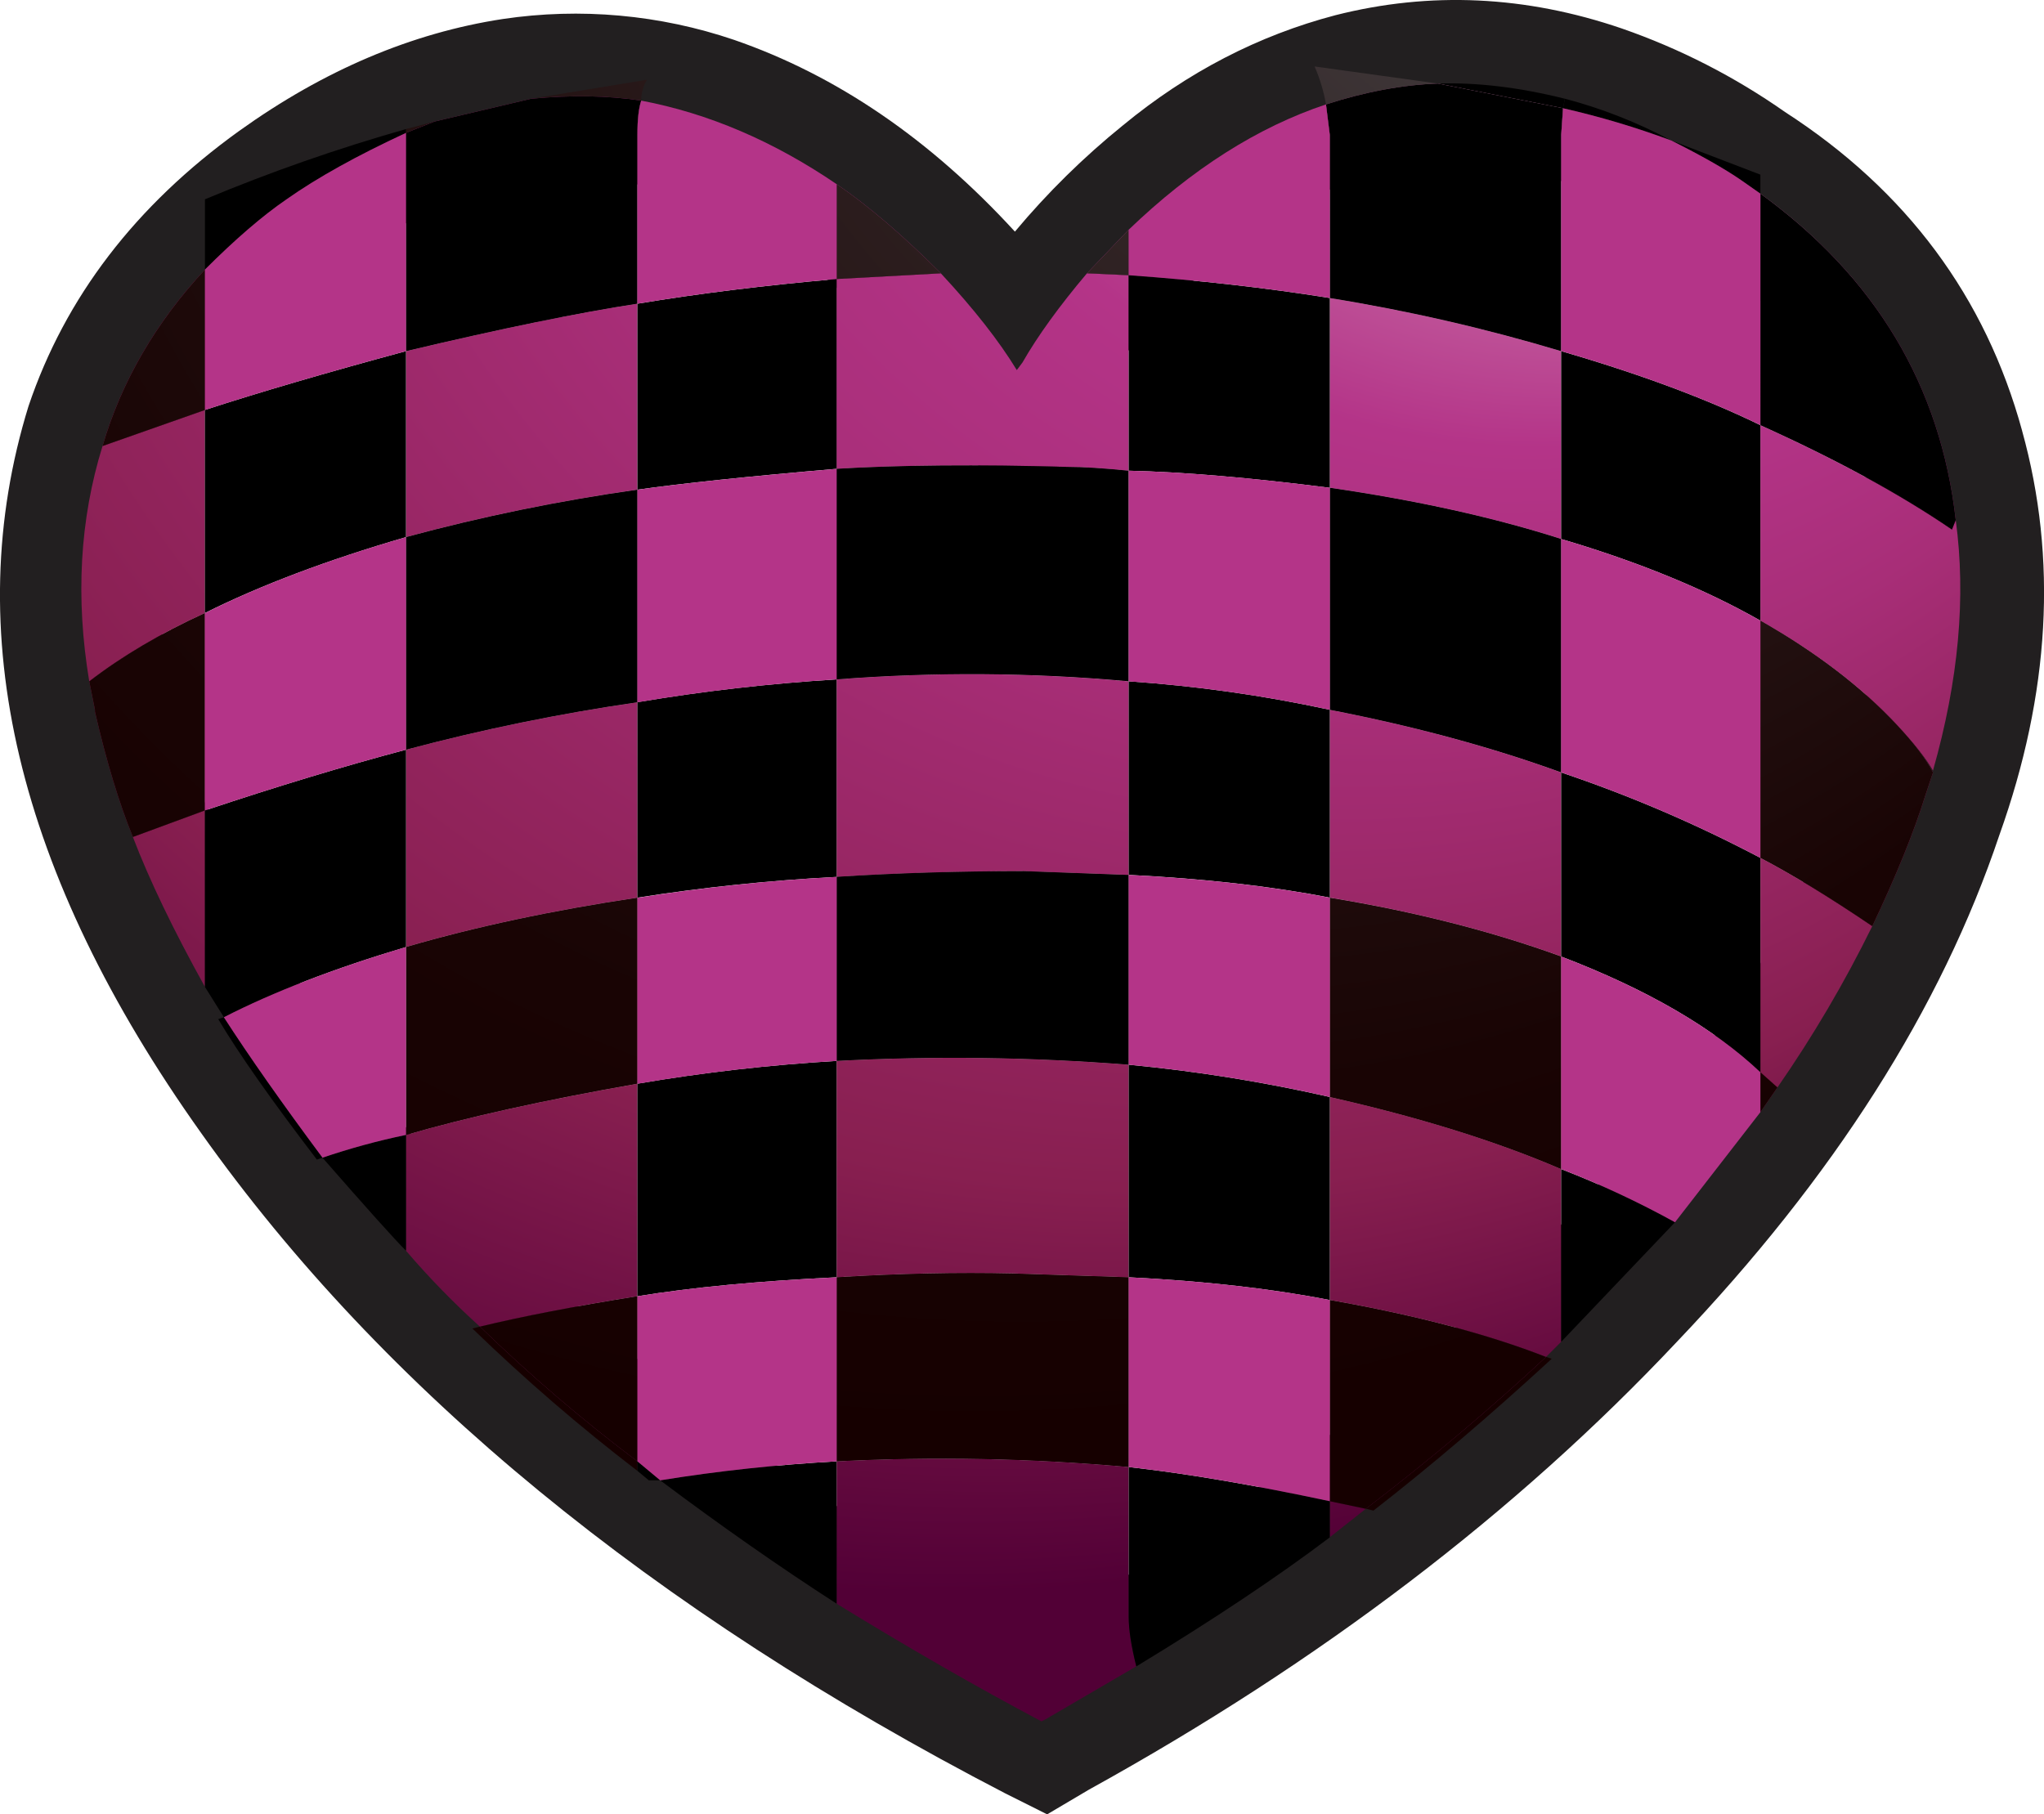 <?xml version="1.0" encoding="iso-8859-1"?>
<!-- Generator: Adobe Illustrator 20.1.0, SVG Export Plug-In . SVG Version: 6.00 Build 0)  -->
<svg version="1.0" id="Layer_1" xmlns="http://www.w3.org/2000/svg" xmlns:xlink="http://www.w3.org/1999/xlink" x="0px" y="0px"
	 viewBox="0 0 941.56 835.89" enable-background="new 0 0 941.56 835.89" xml:space="preserve">
<title>emopunk_0013</title>
<path fill="#221F20" d="M931.49,198.49c-16.893-61.787-53.3-110.747-109.22-146.88c-23.145-16.241-48.433-29.188-75.14-38.47
	C702.857-2.02,658.873-4.067,615.18,7c-35.533,9.333-68.153,26.237-97.86,50.71c-18.152,14.677-34.831,31.088-49.8,49
	c-39.013-42.567-82.123-72.01-129.33-88.33c-34.26-11.649-70.808-14.947-106.6-9.62c-41.94,6.413-82.427,23.61-121.46,51.59
	c-47.767,34.393-80.1,76.653-97,126.78C-18.897,290.883,7.613,402.507,92.66,522c83.887,118.327,207.383,219.75,370.49,304.27
	l19.22,9.62l19.22-11.37c106.6-58.873,196.89-127.653,270.87-206.34C844.693,542.4,894.207,464.583,921,384.73
	c23.333-65.287,26.827-127.363,10.48-186.23 M723.48,84.84c18.667,6.413,37.89,16.323,57.67,29.73
	c80.387,54.207,103.103,136.103,68.15,245.69c-22.133,66.447-64.367,133.187-126.7,200.22c-66.4,71.68-147.35,134.63-242.85,188.85
	c-143.3-75.78-252.813-168.17-328.54-277.17C80.143,369.573,58.007,282.723,84.8,211.61c11.653-34.973,34.653-64.7,69-89.18
	c55.333-37.887,108.927-48.67,160.78-32.35c30.293,10.493,60,30.313,89.12,59.46c11.067,12.24,19.223,22.15,24.47,29.73L471,246.58
	l32.33-61.2l14.85-21.86C581.1,85.993,649.55,59.763,723.53,84.83L723.48,84.84z"/>
<radialGradient id="SVGID_1_" cx="562.403" cy="314.157" r="47.22" fx="562.403" fy="339.85" gradientTransform="matrix(1.04 17.46 17.44 -1.04 -5632.89 -9584.54)" gradientUnits="userSpaceOnUse">
	<stop  offset="0" style="stop-color:#F1E6E5"/>
	<stop  offset="0.38" style="stop-color:#B43488"/>
	<stop  offset="0.52" style="stop-color:#A82E78"/>
	<stop  offset="0.78" style="stop-color:#881F50"/>
	<stop  offset="1" style="stop-color:#520036"/>
</radialGradient>
<path fill="url(#SVGID_1_)" d="M293.63,597.19v-97.92c-43.087,7.573-78.63,15.44-106.63,23.6v53.33
	c10.59,12.392,21.974,24.084,34.08,35C240.32,606.527,264.503,601.857,293.63,597.19z"/>
<radialGradient id="SVGID_2_" cx="562.403" cy="314.157" r="47.22" fx="562.403" fy="339.85" gradientTransform="matrix(1.04 17.46 17.44 -1.04 -5632.89 -9583.67)" gradientUnits="userSpaceOnUse">
	<stop  offset="0" style="stop-color:#F1E6E5"/>
	<stop  offset="0.38" style="stop-color:#B43488"/>
	<stop  offset="0.52" style="stop-color:#A82E78"/>
	<stop  offset="0.78" style="stop-color:#881F50"/>
	<stop  offset="1" style="stop-color:#520036"/>
</radialGradient>
<path fill="url(#SVGID_2_)" d="M519.94,403.09v-89.18c-44.748-4.091-89.761-4.395-134.56-0.91v91c27.38-1.747,56.213-2.62,86.5-2.62
	L519.94,403.09z"/>
<radialGradient id="SVGID_3_" cx="562.403" cy="314.157" r="47.21" fx="562.403" fy="339.843" gradientTransform="matrix(1.04 17.46 17.44 -1.04 -5633.02 -9583.79)" gradientUnits="userSpaceOnUse">
	<stop  offset="0" style="stop-color:#F1E6E5"/>
	<stop  offset="0.38" style="stop-color:#B43488"/>
	<stop  offset="0.52" style="stop-color:#A82E78"/>
	<stop  offset="0.78" style="stop-color:#881F50"/>
	<stop  offset="1" style="stop-color:#520036"/>
</radialGradient>
<path fill="url(#SVGID_3_)" d="M612.56,224.72c40.193,5.827,75.727,13.697,106.6,23.61v-86.56
	c-34.957-10.493-70.567-18.671-106.6-24.48V224.72z"/>
<radialGradient id="SVGID_4_" cx="562.403" cy="314.157" r="47.22" fx="562.403" fy="339.85" gradientTransform="matrix(1.04 17.46 17.44 -1.04 -5632.89 -9583.67)" gradientUnits="userSpaceOnUse">
	<stop  offset="0" style="stop-color:#F1E6E5"/>
	<stop  offset="0.38" style="stop-color:#B43488"/>
	<stop  offset="0.52" style="stop-color:#A82E78"/>
	<stop  offset="0.78" style="stop-color:#881F50"/>
	<stop  offset="1" style="stop-color:#520036"/>
</radialGradient>
<path fill="url(#SVGID_4_)" d="M612.56,327v86.56c39.027,6.413,74.56,15.447,106.6,27.1v-84.78
	C687.127,344.22,651.593,334.593,612.56,327z"/>
<radialGradient id="SVGID_5_" cx="562.403" cy="314.157" r="47.22" fx="562.403" fy="339.85" gradientTransform="matrix(1.04 17.46 17.44 -1.04 -5632.89 -9584.54)" gradientUnits="userSpaceOnUse">
	<stop  offset="0" style="stop-color:#F1E6E5"/>
	<stop  offset="0.38" style="stop-color:#B43488"/>
	<stop  offset="0.52" style="stop-color:#A82E78"/>
	<stop  offset="0.78" style="stop-color:#881F50"/>
	<stop  offset="1" style="stop-color:#520036"/>
</radialGradient>
<path fill="url(#SVGID_5_)" d="M385.38,673.26v65.58c33.207,20.4,64.663,38.47,94.37,54.21l1.75-0.87l41.94-24.48
	c-2.333-9.333-3.5-16.91-3.5-22.73v-69.09C475.205,671.836,430.239,670.96,385.38,673.26z"/>
<radialGradient id="SVGID_6_" cx="562.403" cy="314.157" r="47.22" fx="562.403" fy="339.85" gradientTransform="matrix(1.04 17.46 17.44 -1.04 -5632.89 -9583.67)" gradientUnits="userSpaceOnUse">
	<stop  offset="0" style="stop-color:#F1E6E5"/>
	<stop  offset="0.38" style="stop-color:#B43488"/>
	<stop  offset="0.52" style="stop-color:#A82E78"/>
	<stop  offset="0.78" style="stop-color:#881F50"/>
	<stop  offset="1" style="stop-color:#520036"/>
</radialGradient>
<path fill="url(#SVGID_6_)" d="M94.41,282.43v-93.55l-47.18,16.61c-10.487,33.807-12.527,69.947-6.12,108.42
	C56.257,302.25,74.023,291.757,94.41,282.43z"/>
<radialGradient id="SVGID_7_" cx="562.403" cy="314.157" r="47.22" fx="562.403" fy="339.85" gradientTransform="matrix(1.04 17.46 17.44 -1.04 -5632.89 -9583.67)" gradientUnits="userSpaceOnUse">
	<stop  offset="0" style="stop-color:#F1E6E5"/>
	<stop  offset="0.38" style="stop-color:#B43488"/>
	<stop  offset="0.52" style="stop-color:#A82E78"/>
	<stop  offset="0.78" style="stop-color:#881F50"/>
	<stop  offset="1" style="stop-color:#520036"/>
</radialGradient>
<path fill="url(#SVGID_7_)" d="M293.63,413.58v-90.05c-35.938,5.203-71.542,12.499-106.63,21.85v90.93
	C219.06,426.983,254.603,419.407,293.63,413.58z"/>
<path d="M720,49.86l0.87-4.37c-20.973-5.247-40.487-7.58-58.54-7L720,49.86z"/>
<radialGradient id="SVGID_8_" cx="562.403" cy="314.157" r="47.21" fx="562.403" fy="339.843" gradientTransform="matrix(1.04 17.46 17.44 -1.04 -5633.02 -9583.79)" gradientUnits="userSpaceOnUse">
	<stop  offset="0" style="stop-color:#F1E6E5"/>
	<stop  offset="0.38" style="stop-color:#B43488"/>
	<stop  offset="0.52" style="stop-color:#A82E78"/>
	<stop  offset="0.78" style="stop-color:#881F50"/>
	<stop  offset="1" style="stop-color:#520036"/>
</radialGradient>
<path fill="url(#SVGID_8_)" d="M187,247.46c35.051-9.466,70.652-16.767,106.6-21.86v-85.69c-26.773,4.06-62.307,11.347-106.6,21.86
	v85.68V247.46z"/>
<radialGradient id="SVGID_9_" cx="562.403" cy="314.157" r="47.22" fx="562.403" fy="339.85" gradientTransform="matrix(1.04 17.46 17.44 -1.04 -5632.89 -9583.67)" gradientUnits="userSpaceOnUse">
	<stop  offset="0" style="stop-color:#F1E6E5"/>
	<stop  offset="0.38" style="stop-color:#B43488"/>
	<stop  offset="0.52" style="stop-color:#A82E78"/>
	<stop  offset="0.78" style="stop-color:#881F50"/>
	<stop  offset="1" style="stop-color:#520036"/>
</radialGradient>
<path fill="url(#SVGID_9_)" d="M94.41,373.36l-33.2,12.24c7.573,19.82,18.64,42.843,33.2,69.07V373.36z"/>
<radialGradient id="SVGID_10_" cx="562.403" cy="314.157" r="47.22" fx="562.403" fy="339.85" gradientTransform="matrix(1.04 17.46 17.44 -1.04 -5632.89 -9583.67)" gradientUnits="userSpaceOnUse">
	<stop  offset="0" style="stop-color:#F1E6E5"/>
	<stop  offset="0.38" style="stop-color:#B43488"/>
	<stop  offset="0.52" style="stop-color:#A82E78"/>
	<stop  offset="0.78" style="stop-color:#881F50"/>
	<stop  offset="1" style="stop-color:#520036"/>
</radialGradient>
<path fill="url(#SVGID_10_)" d="M519.94,588.45v-97.93c-44.767-3.529-89.717-4.113-134.56-1.75v99.67
	c28.547-1.747,55.633-2.33,81.26-1.75L519.94,588.45z"/>
<radialGradient id="SVGID_11_" cx="562.403" cy="314.157" r="47.2" fx="562.403" fy="339.835" gradientTransform="matrix(1.04 17.46 17.44 -1.04 -5633.14 -9583.91)" gradientUnits="userSpaceOnUse">
	<stop  offset="0" style="stop-color:#F1E6E5"/>
	<stop  offset="0.38" style="stop-color:#B43488"/>
	<stop  offset="0.52" style="stop-color:#A82E78"/>
	<stop  offset="0.78" style="stop-color:#881F50"/>
	<stop  offset="1" style="stop-color:#520036"/>
</radialGradient>
<path fill="url(#SVGID_11_)" d="M471,167l-2.62,3.5c-8.153-13.407-19.82-28.27-35-44.59l-48.06,2.62V216
	c29.127-1.747,64.66-2.037,106.6-0.87c6.987,0,16.32,0.583,28,1.75V126.8l-19.22-0.88C487.9,141.08,478,154.773,471,167z"/>
<radialGradient id="SVGID_12_" cx="562.403" cy="314.157" r="47.22" fx="562.403" fy="339.85" gradientTransform="matrix(1.04 17.46 17.44 -1.04 -5632.89 -9584.54)" gradientUnits="userSpaceOnUse">
	<stop  offset="0" style="stop-color:#F1E6E5"/>
	<stop  offset="0.38" style="stop-color:#B43488"/>
	<stop  offset="0.52" style="stop-color:#A82E78"/>
	<stop  offset="0.78" style="stop-color:#881F50"/>
	<stop  offset="1" style="stop-color:#520036"/>
</radialGradient>
<path fill="url(#SVGID_12_)" d="M612.56,691.62v16.61l16.6-13.12L612.56,691.62z"/>
<radialGradient id="SVGID_13_" cx="562.403" cy="314.157" r="47.21" fx="562.403" fy="339.843" gradientTransform="matrix(1.04 17.46 17.44 -1.04 -5633.02 -9583.79)" gradientUnits="userSpaceOnUse">
	<stop  offset="0" style="stop-color:#F1E6E5"/>
	<stop  offset="0.38" style="stop-color:#B43488"/>
	<stop  offset="0.52" style="stop-color:#A82E78"/>
	<stop  offset="0.78" style="stop-color:#881F50"/>
	<stop  offset="1" style="stop-color:#520036"/>
</radialGradient>
<path fill="url(#SVGID_13_)" d="M810.91,395.22V494l7.86,7c16.402-23.645,31.007-48.488,43.69-74.32
	C842.653,413.287,825.47,402.8,810.91,395.22z"/>
<radialGradient id="SVGID_14_" cx="562.403" cy="314.157" r="47.21" fx="562.403" fy="339.843" gradientTransform="matrix(1.04 17.46 17.44 -1.04 -5632.14 -9583.79)" gradientUnits="userSpaceOnUse">
	<stop  offset="0" style="stop-color:#F1E6E5"/>
	<stop  offset="0.38" style="stop-color:#B43488"/>
	<stop  offset="0.52" style="stop-color:#A82E78"/>
	<stop  offset="0.78" style="stop-color:#881F50"/>
	<stop  offset="1" style="stop-color:#520036"/>
</radialGradient>
<path fill="url(#SVGID_14_)" d="M873.82,334c7.967,8.54,13.5,15.54,16.6,21c11.813-41.527,15.307-79.997,10.48-115.41l-1.74,4.41
	c-23.887-16.32-53.303-32.35-88.25-48.09v90.06C836.537,300.517,857.507,316.527,873.82,334z"/>
<radialGradient id="SVGID_15_" cx="562.403" cy="314.157" r="47.22" fx="562.403" fy="339.85" gradientTransform="matrix(1.04 17.46 17.44 -1.04 -5632.89 -9583.67)" gradientUnits="userSpaceOnUse">
	<stop  offset="0" style="stop-color:#F1E6E5"/>
	<stop  offset="0.38" style="stop-color:#B43488"/>
	<stop  offset="0.52" style="stop-color:#A82E78"/>
	<stop  offset="0.78" style="stop-color:#881F50"/>
	<stop  offset="1" style="stop-color:#520036"/>
</radialGradient>
<path fill="url(#SVGID_15_)" d="M719.16,538.61c-29.707-12.827-65.24-23.903-106.6-33.23v93.55
	c39.613,6.993,72.817,15.737,99.61,26.23l7-7v-79.55H719.16z"/>
<radialGradient id="SVGID_16_" cx="562.953" cy="313.702" r="43.87" fx="562.953" fy="337.592" gradientTransform="matrix(0.76 17.47 17.46 -0.76 -5467.669 -9692.82)" gradientUnits="userSpaceOnUse">
	<stop  offset="0" style="stop-color:#58595B"/>
	<stop  offset="0.16" style="stop-color:#443E40"/>
	<stop  offset="0.37" style="stop-color:#302324"/>
	<stop  offset="0.58" style="stop-color:#221010"/>
	<stop  offset="0.79" style="stop-color:#190404"/>
	<stop  offset="1" style="stop-color:#160000"/>
</radialGradient>
<path fill="url(#SVGID_16_)" d="M610.81,48.11c18.06-5.827,35.243-9.033,51.55-9.62l-56.8-7.87
	C607.999,36.221,609.762,42.092,610.81,48.11z"/>
<radialGradient id="SVGID_17_" cx="562.953" cy="313.702" r="43.82" fx="562.953" fy="337.564" gradientTransform="matrix(0.76 17.47 17.46 -0.76 -5468.059 -9692.34)" gradientUnits="userSpaceOnUse">
	<stop  offset="0" style="stop-color:#58595B"/>
	<stop  offset="0.16" style="stop-color:#443E40"/>
	<stop  offset="0.37" style="stop-color:#302324"/>
	<stop  offset="0.58" style="stop-color:#221010"/>
	<stop  offset="0.79" style="stop-color:#190404"/>
	<stop  offset="1" style="stop-color:#160000"/>
</radialGradient>
<path fill="url(#SVGID_17_)" d="M187,61.22L200.14,56L187,59.47V61.22z"/>
<radialGradient id="SVGID_18_" cx="562.953" cy="313.702" r="43.87" fx="562.953" fy="337.592" gradientTransform="matrix(0.76 17.47 17.46 -0.76 -5467.669 -9692.82)" gradientUnits="userSpaceOnUse">
	<stop  offset="0" style="stop-color:#58595B"/>
	<stop  offset="0.16" style="stop-color:#443E40"/>
	<stop  offset="0.37" style="stop-color:#302324"/>
	<stop  offset="0.58" style="stop-color:#221010"/>
	<stop  offset="0.79" style="stop-color:#190404"/>
	<stop  offset="1" style="stop-color:#160000"/>
</radialGradient>
<path fill="url(#SVGID_18_)" d="M714.79,626l-2.62-0.87c-25.633,23.9-53.3,47.217-83,69.95l3.5,0.87
	C658.89,675.577,686.263,652.26,714.79,626z"/>
<radialGradient id="SVGID_19_" cx="562.953" cy="313.702" r="43.88" fx="562.953" fy="337.6" gradientTransform="matrix(0.76 17.47 17.46 -0.76 -5467.57 -9692.72)" gradientUnits="userSpaceOnUse">
	<stop  offset="0" style="stop-color:#58595B"/>
	<stop  offset="0.16" style="stop-color:#443E40"/>
	<stop  offset="0.37" style="stop-color:#302324"/>
	<stop  offset="0.58" style="stop-color:#221010"/>
	<stop  offset="0.79" style="stop-color:#190404"/>
	<stop  offset="1" style="stop-color:#160000"/>
</radialGradient>
<path fill="url(#SVGID_19_)" d="M244.7,45.49c18.667-1.747,35.56-1.457,50.68,0.87c-0.031-3.387,0.876-6.716,2.62-9.62L244.7,45.49z
	"/>
<radialGradient id="SVGID_20_" cx="562.953" cy="313.702" r="43.87" fx="562.953" fy="337.592" gradientTransform="matrix(0.76 17.47 17.46 -0.76 -5467.669 -9692.82)" gradientUnits="userSpaceOnUse">
	<stop  offset="0" style="stop-color:#58595B"/>
	<stop  offset="0.16" style="stop-color:#443E40"/>
	<stop  offset="0.37" style="stop-color:#302324"/>
	<stop  offset="0.58" style="stop-color:#221010"/>
	<stop  offset="0.79" style="stop-color:#190404"/>
	<stop  offset="1" style="stop-color:#160000"/>
</radialGradient>
<path fill="url(#SVGID_20_)" d="M221.11,611.18l-3.5,0.88c24.049,23.306,49.425,45.202,76,65.58v-4.37
	C268.173,654.105,243.959,633.368,221.11,611.18z"/>
<radialGradient id="SVGID_21_" cx="562.403" cy="314.157" r="47.21" fx="562.403" fy="339.843" gradientTransform="matrix(1.04 17.46 17.44 -1.04 -5633.02 -9583.79)" gradientUnits="userSpaceOnUse">
	<stop  offset="0" style="stop-color:#F1E6E5"/>
	<stop  offset="0.38" style="stop-color:#B43488"/>
	<stop  offset="0.52" style="stop-color:#A82E78"/>
	<stop  offset="0.78" style="stop-color:#881F50"/>
	<stop  offset="1" style="stop-color:#520036"/>
</radialGradient>
<path fill="url(#SVGID_21_)" d="M519.94,588.45l-53.3-1.75c-25.633-0.58-52.72,0.003-81.26,1.75v84.81
	c44.859-2.3,89.825-1.424,134.56,2.62V588.45z"/>
<radialGradient id="SVGID_22_" cx="562.953" cy="313.702" r="43.87" fx="562.953" fy="337.592" gradientTransform="matrix(0.76 17.47 17.46 -0.76 -5467.669 -9692.82)" gradientUnits="userSpaceOnUse">
	<stop  offset="0" style="stop-color:#58595B"/>
	<stop  offset="0.16" style="stop-color:#443E40"/>
	<stop  offset="0.37" style="stop-color:#302324"/>
	<stop  offset="0.58" style="stop-color:#221010"/>
	<stop  offset="0.79" style="stop-color:#190404"/>
	<stop  offset="1" style="stop-color:#160000"/>
</radialGradient>
<path fill="url(#SVGID_22_)" d="M519.94,588.45l-53.3-1.75c-25.633-0.58-52.72,0.003-81.26,1.75v84.81
	c44.859-2.3,89.825-1.424,134.56,2.62V588.45z"/>
<radialGradient id="SVGID_23_" cx="562.403" cy="314.157" r="47.21" fx="562.403" fy="339.843" gradientTransform="matrix(1.04 17.46 17.44 -1.04 -5633.02 -9583.79)" gradientUnits="userSpaceOnUse">
	<stop  offset="0" style="stop-color:#F1E6E5"/>
	<stop  offset="0.38" style="stop-color:#B43488"/>
	<stop  offset="0.52" style="stop-color:#A82E78"/>
	<stop  offset="0.78" style="stop-color:#881F50"/>
	<stop  offset="1" style="stop-color:#520036"/>
</radialGradient>
<path fill="url(#SVGID_23_)" d="M293.63,413.58c-39.027,5.827-74.56,13.403-106.6,22.73v86.56c27.96-8.16,63.493-16.03,106.6-23.61
	V413.58z"/>
<radialGradient id="SVGID_24_" cx="562.953" cy="313.702" r="43.85" fx="562.953" fy="337.585" gradientTransform="matrix(0.76 17.47 17.46 -0.76 -5467.769 -9692.04)" gradientUnits="userSpaceOnUse">
	<stop  offset="0" style="stop-color:#58595B"/>
	<stop  offset="0.16" style="stop-color:#443E40"/>
	<stop  offset="0.37" style="stop-color:#302324"/>
	<stop  offset="0.58" style="stop-color:#221010"/>
	<stop  offset="0.79" style="stop-color:#190404"/>
	<stop  offset="1" style="stop-color:#160000"/>
</radialGradient>
<path fill="url(#SVGID_24_)" d="M293.63,413.58c-39.027,5.827-74.56,13.403-106.6,22.73v86.56c27.96-8.16,63.493-16.03,106.6-23.61
	V413.58z"/>
<radialGradient id="SVGID_25_" cx="562.403" cy="314.157" r="47.22" fx="562.403" fy="339.85" gradientTransform="matrix(1.04 17.46 17.44 -1.04 -5632.89 -9583.67)" gradientUnits="userSpaceOnUse">
	<stop  offset="0" style="stop-color:#F1E6E5"/>
	<stop  offset="0.38" style="stop-color:#B43488"/>
	<stop  offset="0.52" style="stop-color:#A82E78"/>
	<stop  offset="0.78" style="stop-color:#881F50"/>
	<stop  offset="1" style="stop-color:#520036"/>
</radialGradient>
<path fill="url(#SVGID_25_)" d="M519.94,216.86c-11.653-1.167-20.987-1.75-28-1.75c-41.94-1.167-77.473-0.877-106.6,0.87V313
	c44.798-3.499,89.811-3.208,134.56,0.87v-97.01H519.94z"/>
<path d="M519.94,216.86c-11.653-1.167-20.987-1.75-28-1.75c-41.94-1.167-77.473-0.877-106.6,0.87V313
	c44.798-3.499,89.811-3.208,134.56,0.87v-97.01H519.94z"/>
<radialGradient id="SVGID_26_" cx="562.403" cy="314.157" r="47.22" fx="562.403" fy="339.85" gradientTransform="matrix(1.04 17.46 17.44 -1.04 -5632.89 -9584.54)" gradientUnits="userSpaceOnUse">
	<stop  offset="0" style="stop-color:#F1E6E5"/>
	<stop  offset="0.38" style="stop-color:#B43488"/>
	<stop  offset="0.52" style="stop-color:#A82E78"/>
	<stop  offset="0.78" style="stop-color:#881F50"/>
	<stop  offset="1" style="stop-color:#520036"/>
</radialGradient>
<path fill="url(#SVGID_26_)" d="M519.94,403.09l-48.06-1.75c-30.293,0-59.127,0.873-86.5,2.62v84.81
	c44.843-2.363,89.793-1.779,134.56,1.75V403.09z"/>
<path d="M519.94,403.09l-48.06-1.75c-30.293,0-59.127,0.873-86.5,2.62v84.81c44.843-2.363,89.793-1.779,134.56,1.75V403.09z"/>
<radialGradient id="SVGID_27_" cx="562.403" cy="314.157" r="47.21" fx="562.403" fy="339.843" gradientTransform="matrix(1.04 17.46 17.44 -1.04 -5633.02 -9583.79)" gradientUnits="userSpaceOnUse">
	<stop  offset="0" style="stop-color:#F1E6E5"/>
	<stop  offset="0.38" style="stop-color:#B43488"/>
	<stop  offset="0.52" style="stop-color:#A82E78"/>
	<stop  offset="0.78" style="stop-color:#881F50"/>
	<stop  offset="1" style="stop-color:#520036"/>
</radialGradient>
<path fill="url(#SVGID_27_)" d="M719.16,440.69c-32.04-11.66-67.573-20.693-106.6-27.1v91.81c41.333,9.333,76.867,20.41,106.6,33.23
	V440.69z"/>
<radialGradient id="SVGID_28_" cx="562.953" cy="313.702" r="43.87" fx="562.953" fy="337.592" gradientTransform="matrix(0.76 17.47 17.46 -0.76 -5467.669 -9692.82)" gradientUnits="userSpaceOnUse">
	<stop  offset="0" style="stop-color:#58595B"/>
	<stop  offset="0.16" style="stop-color:#443E40"/>
	<stop  offset="0.37" style="stop-color:#302324"/>
	<stop  offset="0.58" style="stop-color:#221010"/>
	<stop  offset="0.79" style="stop-color:#190404"/>
	<stop  offset="1" style="stop-color:#160000"/>
</radialGradient>
<path fill="url(#SVGID_28_)" d="M719.16,440.69c-32.04-11.66-67.573-20.693-106.6-27.1v91.81c41.333,9.333,76.867,20.41,106.6,33.23
	V440.69z"/>
<radialGradient id="SVGID_29_" cx="562.403" cy="314.157" r="47.22" fx="562.403" fy="339.85" gradientTransform="matrix(1.04 17.46 17.44 -1.04 -5632.89 -9583.67)" gradientUnits="userSpaceOnUse">
	<stop  offset="0" style="stop-color:#F1E6E5"/>
	<stop  offset="0.38" style="stop-color:#B43488"/>
	<stop  offset="0.52" style="stop-color:#A82E78"/>
	<stop  offset="0.78" style="stop-color:#881F50"/>
	<stop  offset="1" style="stop-color:#520036"/>
</radialGradient>
<path fill="url(#SVGID_29_)" d="M385.38,128.55l48.06-2.62c-17.48-17.487-33.5-31.187-48.06-41.1V128.55z"/>
<radialGradient id="SVGID_30_" cx="562.953" cy="313.702" r="43.87" fx="562.953" fy="337.592" gradientTransform="matrix(0.76 17.47 17.46 -0.76 -5467.669 -9692.82)" gradientUnits="userSpaceOnUse">
	<stop  offset="0" style="stop-color:#58595B"/>
	<stop  offset="0.16" style="stop-color:#443E40"/>
	<stop  offset="0.37" style="stop-color:#302324"/>
	<stop  offset="0.58" style="stop-color:#221010"/>
	<stop  offset="0.79" style="stop-color:#190404"/>
	<stop  offset="1" style="stop-color:#160000"/>
</radialGradient>
<path fill="url(#SVGID_30_)" d="M385.38,128.55l48.06-2.62c-17.48-17.487-33.5-31.187-48.06-41.1V128.55z"/>
<radialGradient id="SVGID_31_" cx="562.403" cy="314.157" r="47.21" fx="562.403" fy="339.843" gradientTransform="matrix(1.04 17.46 17.44 -1.04 -5633.02 -9583.79)" gradientUnits="userSpaceOnUse">
	<stop  offset="0" style="stop-color:#F1E6E5"/>
	<stop  offset="0.38" style="stop-color:#B43488"/>
	<stop  offset="0.52" style="stop-color:#A82E78"/>
	<stop  offset="0.78" style="stop-color:#881F50"/>
	<stop  offset="1" style="stop-color:#520036"/>
</radialGradient>
<path fill="url(#SVGID_31_)" d="M519.94,126.8v-21l-19.22,20.11L519.94,126.8z"/>
<radialGradient id="SVGID_32_" cx="562.953" cy="313.702" r="43.89" fx="562.953" fy="337.607" gradientTransform="matrix(0.76 17.47 17.46 -0.76 -5467.479 -9692.63)" gradientUnits="userSpaceOnUse">
	<stop  offset="0" style="stop-color:#58595B"/>
	<stop  offset="0.16" style="stop-color:#443E40"/>
	<stop  offset="0.37" style="stop-color:#302324"/>
	<stop  offset="0.58" style="stop-color:#221010"/>
	<stop  offset="0.79" style="stop-color:#190404"/>
	<stop  offset="1" style="stop-color:#160000"/>
</radialGradient>
<path fill="url(#SVGID_32_)" d="M519.94,126.8v-21l-19.22,20.11L519.94,126.8z"/>
<radialGradient id="SVGID_33_" cx="562.403" cy="314.157" r="47.22" fx="562.403" fy="339.85" gradientTransform="matrix(1.04 17.46 17.44 -1.04 -5632.89 -9583.67)" gradientUnits="userSpaceOnUse">
	<stop  offset="0" style="stop-color:#F1E6E5"/>
	<stop  offset="0.38" style="stop-color:#B43488"/>
	<stop  offset="0.52" style="stop-color:#A82E78"/>
	<stop  offset="0.78" style="stop-color:#881F50"/>
	<stop  offset="1" style="stop-color:#520036"/>
</radialGradient>
<path fill="url(#SVGID_33_)" d="M612.56,224.72V327c39.027,7.58,74.56,17.197,106.6,28.85V248.33
	C688.287,238.423,652.753,230.553,612.56,224.72z"/>
<path d="M612.56,224.72V327c39.027,7.58,74.56,17.197,106.6,28.85V248.33C688.287,238.423,652.753,230.553,612.56,224.72z"/>
<radialGradient id="SVGID_34_" cx="562.403" cy="314.157" r="47.21" fx="562.403" fy="339.843" gradientTransform="matrix(1.04 17.46 17.44 -1.04 -5633.02 -9583.79)" gradientUnits="userSpaceOnUse">
	<stop  offset="0" style="stop-color:#F1E6E5"/>
	<stop  offset="0.38" style="stop-color:#B43488"/>
	<stop  offset="0.52" style="stop-color:#A82E78"/>
	<stop  offset="0.78" style="stop-color:#881F50"/>
	<stop  offset="1" style="stop-color:#520036"/>
</radialGradient>
<path fill="url(#SVGID_34_)" d="M293.63,323.53V225.6c-35.958,5.092-71.569,12.392-106.63,21.86v97.93
	C222.088,336.035,257.692,328.736,293.63,323.53z"/>
<path d="M293.63,323.53V225.6c-35.958,5.092-71.569,12.392-106.63,21.86v97.93C222.088,336.035,257.692,328.736,293.63,323.53z"/>
<radialGradient id="SVGID_35_" cx="562.403" cy="314.157" r="47.2" fx="562.403" fy="339.835" gradientTransform="matrix(1.04 17.46 17.44 -1.04 -5633.14 -9583.91)" gradientUnits="userSpaceOnUse">
	<stop  offset="0" style="stop-color:#F1E6E5"/>
	<stop  offset="0.38" style="stop-color:#B43488"/>
	<stop  offset="0.52" style="stop-color:#A82E78"/>
	<stop  offset="0.78" style="stop-color:#881F50"/>
	<stop  offset="1" style="stop-color:#520036"/>
</radialGradient>
<path fill="url(#SVGID_35_)" d="M94.41,188.88v-64.7c-22.72,24.48-38.447,51.583-47.18,81.31L94.41,188.88z"/>
<radialGradient id="SVGID_36_" cx="562.953" cy="313.702" r="43.87" fx="562.953" fy="337.592" gradientTransform="matrix(0.76 17.47 17.46 -0.76 -5467.669 -9692.82)" gradientUnits="userSpaceOnUse">
	<stop  offset="0" style="stop-color:#58595B"/>
	<stop  offset="0.16" style="stop-color:#443E40"/>
	<stop  offset="0.37" style="stop-color:#302324"/>
	<stop  offset="0.58" style="stop-color:#221010"/>
	<stop  offset="0.79" style="stop-color:#190404"/>
	<stop  offset="1" style="stop-color:#160000"/>
</radialGradient>
<path fill="url(#SVGID_36_)" d="M94.41,188.88v-64.7c-22.72,24.48-38.447,51.583-47.18,81.31L94.41,188.88z"/>
<radialGradient id="SVGID_37_" cx="562.403" cy="314.157" r="47.22" fx="562.403" fy="339.85" gradientTransform="matrix(1.04 17.46 17.44 -1.04 -5632.89 -9583.67)" gradientUnits="userSpaceOnUse">
	<stop  offset="0" style="stop-color:#F1E6E5"/>
	<stop  offset="0.38" style="stop-color:#B43488"/>
	<stop  offset="0.52" style="stop-color:#A82E78"/>
	<stop  offset="0.78" style="stop-color:#881F50"/>
	<stop  offset="1" style="stop-color:#520036"/>
</radialGradient>
<path fill="url(#SVGID_37_)" d="M293.63,597.19c-29.127,4.667-53.3,9.333-72.52,14c22.855,22.185,47.076,42.919,72.52,62.08V597.19z
	"/>
<radialGradient id="SVGID_38_" cx="562.953" cy="313.702" r="43.87" fx="562.953" fy="337.592" gradientTransform="matrix(0.76 17.47 17.46 -0.76 -5467.669 -9692.82)" gradientUnits="userSpaceOnUse">
	<stop  offset="0" style="stop-color:#58595B"/>
	<stop  offset="0.16" style="stop-color:#443E40"/>
	<stop  offset="0.37" style="stop-color:#302324"/>
	<stop  offset="0.58" style="stop-color:#221010"/>
	<stop  offset="0.79" style="stop-color:#190404"/>
	<stop  offset="1" style="stop-color:#160000"/>
</radialGradient>
<path fill="url(#SVGID_38_)" d="M293.63,597.19c-29.127,4.667-53.3,9.333-72.52,14c22.855,22.185,47.076,42.919,72.52,62.08V597.19z
	"/>
<radialGradient id="SVGID_39_" cx="562.403" cy="314.157" r="47.22" fx="562.403" fy="339.85" gradientTransform="matrix(1.04 17.46 17.44 -1.04 -5632.89 -9583.67)" gradientUnits="userSpaceOnUse">
	<stop  offset="0" style="stop-color:#F1E6E5"/>
	<stop  offset="0.38" style="stop-color:#B43488"/>
	<stop  offset="0.52" style="stop-color:#A82E78"/>
	<stop  offset="0.78" style="stop-color:#881F50"/>
	<stop  offset="1" style="stop-color:#520036"/>
</radialGradient>
<path fill="url(#SVGID_39_)" d="M187,61.22v100.55c44.273-10.493,79.807-17.78,106.6-21.86V62.1c0-6.993,0.583-12.24,1.75-15.74
	c-15.147-2.333-32.04-2.623-50.68-0.87L200.14,56L187,61.22z"/>
<path d="M187,61.22v100.55c44.273-10.493,79.807-17.78,106.6-21.86V62.1c0-6.993,0.583-12.24,1.75-15.74
	c-15.147-2.333-32.04-2.623-50.68-0.87L200.14,56L187,61.22z"/>
<radialGradient id="SVGID_40_" cx="562.403" cy="314.157" r="47.22" fx="562.403" fy="339.85" gradientTransform="matrix(1.04 17.46 17.44 -1.04 -5632.89 -9583.67)" gradientUnits="userSpaceOnUse">
	<stop  offset="0" style="stop-color:#F1E6E5"/>
	<stop  offset="0.38" style="stop-color:#B43488"/>
	<stop  offset="0.52" style="stop-color:#A82E78"/>
	<stop  offset="0.78" style="stop-color:#881F50"/>
	<stop  offset="1" style="stop-color:#520036"/>
</radialGradient>
<path fill="url(#SVGID_40_)" d="M610.81,48.11l1.75,14v75.19c36.033,5.809,71.643,13.987,106.6,24.48V62.1L720,49.86l-57.63-11.37
	C646.057,39.07,628.87,42.277,610.81,48.11z"/>
<path d="M610.81,48.11l1.75,14v75.19c36.033,5.809,71.643,13.987,106.6,24.48V62.1L720,49.86l-57.63-11.37
	C646.057,39.07,628.87,42.277,610.81,48.11z"/>
<radialGradient id="SVGID_41_" cx="562.403" cy="314.159" r="47.201" fx="562.403" fy="339.843" gradientTransform="matrix(1.04 17.46 17.44 -1.04 -5633.02 -9583.79)" gradientUnits="userSpaceOnUse">
	<stop  offset="0" style="stop-color:#F1E6E5"/>
	<stop  offset="0.38" style="stop-color:#B43488"/>
	<stop  offset="0.52" style="stop-color:#A82E78"/>
	<stop  offset="0.78" style="stop-color:#881F50"/>
	<stop  offset="1" style="stop-color:#520036"/>
</radialGradient>
<path fill="url(#SVGID_41_)" d="M94.41,373.36v-90.93c-20.387,9.333-38.153,19.827-53.3,31.48L43.73,327v0.88
	c5.247,22.747,11.073,41.987,17.48,57.72L94.41,373.36z"/>
<radialGradient id="SVGID_42_" cx="562.953" cy="313.702" r="43.85" fx="562.953" fy="337.585" gradientTransform="matrix(0.76 17.47 17.46 -0.76 -5467.769 -9692.04)" gradientUnits="userSpaceOnUse">
	<stop  offset="0" style="stop-color:#58595B"/>
	<stop  offset="0.16" style="stop-color:#443E40"/>
	<stop  offset="0.37" style="stop-color:#302324"/>
	<stop  offset="0.58" style="stop-color:#221010"/>
	<stop  offset="0.79" style="stop-color:#190404"/>
	<stop  offset="1" style="stop-color:#160000"/>
</radialGradient>
<path fill="url(#SVGID_42_)" d="M94.41,373.36v-90.93c-20.387,9.333-38.153,19.827-53.3,31.48L43.73,327v0.88
	c5.247,22.747,11.073,41.987,17.48,57.72L94.41,373.36z"/>
<radialGradient id="SVGID_43_" cx="562.403" cy="314.157" r="47.22" fx="562.403" fy="339.85" gradientTransform="matrix(1.04 17.46 17.44 -1.04 -5632.89 -9583.67)" gradientUnits="userSpaceOnUse">
	<stop  offset="0" style="stop-color:#F1E6E5"/>
	<stop  offset="0.38" style="stop-color:#B43488"/>
	<stop  offset="0.52" style="stop-color:#A82E78"/>
	<stop  offset="0.78" style="stop-color:#881F50"/>
	<stop  offset="1" style="stop-color:#520036"/>
</radialGradient>
<path fill="url(#SVGID_43_)" d="M712.17,625.17c-26.78-10.493-59.983-19.237-99.61-26.23v92.68l16.6,3.5
	C658.873,672.373,686.543,649.057,712.17,625.17z"/>
<radialGradient id="SVGID_44_" cx="562.953" cy="313.702" r="43.85" fx="562.953" fy="337.585" gradientTransform="matrix(0.76 17.47 17.46 -0.76 -5467.769 -9692.04)" gradientUnits="userSpaceOnUse">
	<stop  offset="0" style="stop-color:#58595B"/>
	<stop  offset="0.16" style="stop-color:#443E40"/>
	<stop  offset="0.37" style="stop-color:#302324"/>
	<stop  offset="0.58" style="stop-color:#221010"/>
	<stop  offset="0.79" style="stop-color:#190404"/>
	<stop  offset="1" style="stop-color:#160000"/>
</radialGradient>
<path fill="url(#SVGID_44_)" d="M712.17,625.17c-26.78-10.493-59.983-19.237-99.61-26.23v92.68l16.6,3.5
	C658.873,672.373,686.543,649.057,712.17,625.17z"/>
<radialGradient id="SVGID_45_" cx="562.403" cy="314.157" r="47.22" fx="562.403" fy="339.85" gradientTransform="matrix(1.04 17.46 17.44 -1.04 -5632.89 -9583.67)" gradientUnits="userSpaceOnUse">
	<stop  offset="0" style="stop-color:#F1E6E5"/>
	<stop  offset="0.38" style="stop-color:#B43488"/>
	<stop  offset="0.52" style="stop-color:#A82E78"/>
	<stop  offset="0.78" style="stop-color:#881F50"/>
	<stop  offset="1" style="stop-color:#520036"/>
</radialGradient>
<path fill="url(#SVGID_45_)" d="M873.82,334c-16.313-17.487-37.283-33.517-62.91-48.09v109.31c14.56,7.58,31.743,18.073,51.55,31.48
	c11.067-23.333,19.223-43.443,24.47-60.33l3.5-10.49C887.51,350.047,881.973,342.753,873.82,334z"/>
<radialGradient id="SVGID_46_" cx="562.953" cy="313.702" r="43.87" fx="562.953" fy="337.592" gradientTransform="matrix(0.76 17.47 17.46 -0.76 -5467.669 -9692.82)" gradientUnits="userSpaceOnUse">
	<stop  offset="0" style="stop-color:#58595B"/>
	<stop  offset="0.16" style="stop-color:#443E40"/>
	<stop  offset="0.37" style="stop-color:#302324"/>
	<stop  offset="0.58" style="stop-color:#221010"/>
	<stop  offset="0.79" style="stop-color:#190404"/>
	<stop  offset="1" style="stop-color:#160000"/>
</radialGradient>
<path fill="url(#SVGID_46_)" d="M873.82,334c-16.313-17.487-37.283-33.517-62.91-48.09v109.31c14.56,7.58,31.743,18.073,51.55,31.48
	c11.067-23.333,19.223-43.443,24.47-60.33l3.5-10.49C887.51,350.047,881.973,342.753,873.82,334z"/>
<radialGradient id="SVGID_47_" cx="562.403" cy="314.157" r="47.17" fx="562.403" fy="339.821" gradientTransform="matrix(1.04 17.46 17.44 -1.04 -5631.64 -9584.16)" gradientUnits="userSpaceOnUse">
	<stop  offset="0" style="stop-color:#F1E6E5"/>
	<stop  offset="0.38" style="stop-color:#B43488"/>
	<stop  offset="0.52" style="stop-color:#A82E78"/>
	<stop  offset="0.78" style="stop-color:#881F50"/>
	<stop  offset="1" style="stop-color:#520036"/>
</radialGradient>
<path fill="url(#SVGID_47_)" d="M810.91,494v18.36l7.86-11.36L810.91,494z"/>
<radialGradient id="SVGID_48_" cx="562.953" cy="313.702" r="43.84" fx="562.953" fy="337.578" gradientTransform="matrix(0.76 17.47 17.46 -0.76 -5467.87 -9692.14)" gradientUnits="userSpaceOnUse">
	<stop  offset="0" style="stop-color:#58595B"/>
	<stop  offset="0.16" style="stop-color:#443E40"/>
	<stop  offset="0.37" style="stop-color:#302324"/>
	<stop  offset="0.58" style="stop-color:#221010"/>
	<stop  offset="0.79" style="stop-color:#190404"/>
	<stop  offset="1" style="stop-color:#160000"/>
</radialGradient>
<path fill="url(#SVGID_48_)" d="M810.91,494v18.36l7.86-11.36L810.91,494z"/>
<radialGradient id="SVGID_49_" cx="562.403" cy="314.157" r="47.21" fx="562.403" fy="339.843" gradientTransform="matrix(1.04 17.46 17.44 -1.04 -5633.02 -9583.79)" gradientUnits="userSpaceOnUse">
	<stop  offset="0" style="stop-color:#F1E6E5"/>
	<stop  offset="0.38" style="stop-color:#B43488"/>
	<stop  offset="0.52" style="stop-color:#A82E78"/>
	<stop  offset="0.78" style="stop-color:#881F50"/>
	<stop  offset="1" style="stop-color:#520036"/>
</radialGradient>
<path fill="url(#SVGID_49_)" d="M900.91,239.59c-6.993-61.787-36.993-111.917-90-150.39v106.67
	c34.953,15.74,64.37,31.77,88.25,48.09L900.91,239.59z"/>
<path d="M900.91,239.59c-6.993-61.787-36.993-111.917-90-150.39v106.67c34.953,15.74,64.37,31.77,88.25,48.09L900.91,239.59z"/>
<path d="M103.15,468.66c22.72-11.66,50.68-22.443,83.88-32.35v-90.93c-28.547,7.58-59.42,16.913-92.62,28v81.31L103.15,468.66z"/>
<path d="M187,247.46v-85.69c-36.667,9.907-67.54,18.94-92.62,27.1v93.55C120.033,269.607,150.907,257.953,187,247.46z"/>
<path d="M187,522.87c-13.02,2.702-25.861,6.206-38.45,10.49c20.387,23.333,33.203,37.613,38.45,42.84V522.87z"/>
<path d="M103.15,468.66l-2.62,0.87c9.333,15.74,24.48,37.307,45.44,64.7l2.62-0.87C129.95,508.3,114.803,486.733,103.15,468.66z"/>
<path d="M94.41,124.18c14-14,26.523-24.783,37.57-32.35c14.013-9.887,32.353-20.09,55.02-30.61v-1.75
	c-31.479,8.932-62.398,19.734-92.59,32.35v32.35V124.18z"/>
<path fill="#B43488" d="M187,436.31c-33.207,9.907-61.167,20.69-83.88,32.35c11.653,18.067,26.8,39.633,45.44,64.7
	c12.585-4.284,25.423-7.787,38.44-10.49V436.31z"/>
<path fill="#B43488" d="M187,161.77V61.22c-22.667,10.52-41,20.72-55,30.6c-11.067,7.58-23.59,18.363-37.57,32.35v64.7
	C119.477,180.717,150.333,171.683,187,161.77z"/>
<path fill="#B43488" d="M187,247.46c-36.113,10.493-66.987,22.16-92.62,35v90.93c33.207-11.073,64.08-20.407,92.62-28V247.46z"/>
<path d="M385.38,588.45v-99.68c-30.754,1.8-61.384,5.302-91.75,10.49v97.93C318.683,593.11,349.267,590.197,385.38,588.45z"/>
<path d="M293.63,225.6c20.387-2.913,50.97-6.12,91.75-9.62v-87.43c-33.207,2.913-63.79,6.703-91.75,11.37V225.6z"/>
<path d="M385.38,673.26c-27.222,1.477-54.347,4.394-81.26,8.74c27.96,20.987,55.047,39.93,81.26,56.83V673.26z"/>
<path d="M385.38,313c-30.748,1.866-61.374,5.368-91.75,10.49v90.06c30.397-4.773,61.022-7.961,91.75-9.55V313z"/>
<path d="M298.87,682h5.24l-10.49-8.74v4.37L298.87,682z"/>
<path fill="#B43488" d="M385.38,588.45c-36.113,1.747-66.697,4.66-91.75,8.74v76.07l10.49,8.74
	c26.913-4.346,54.038-7.263,81.26-8.74V588.45z"/>
<path fill="#B43488" d="M385.38,488.77V404c-30.73,1.612-61.354,4.823-91.75,9.62v85.69
	C323.995,494.106,354.626,490.587,385.38,488.77z"/>
<path fill="#B43488" d="M385.38,313v-97c-40.78,3.5-71.363,6.707-91.75,9.62v97.93C324.004,318.408,354.631,314.886,385.38,313z"/>
<path fill="#B43488" d="M385.38,128.55V84.83c-29.127-19.82-59.127-32.643-90-38.47c-1.167,3.5-1.75,8.747-1.75,15.74v77.82
	C321.59,135.253,352.173,131.463,385.38,128.55z"/>
<path d="M519.94,490.52v97.93c34.953,1.747,65.827,5.243,92.62,10.49v-93.55C582.038,498.449,551.101,493.482,519.94,490.52z"/>
<path d="M519.94,126.8v90.06c25.047,0.58,55.92,3.203,92.62,7.87v-87.44C583.433,132.63,552.56,129.133,519.94,126.8z"/>
<path d="M612.56,691.62c-35.533-7.58-66.407-12.827-92.62-15.74V745c0,5.827,1.167,13.403,3.5,22.73
	c35.533-21.567,65.24-41.383,89.12-59.45V691.62z"/>
<path d="M612.56,327c-30.515-6.611-61.47-10.996-92.62-13.12v89.18c34.953,1.747,65.827,5.243,92.62,10.49V327z"/>
<path fill="#B43488" d="M612.56,598.94c-26.793-5.247-57.667-8.743-92.62-10.49v87.43c26.213,2.913,57.087,8.16,92.62,15.74V598.94z
	"/>
<path fill="#B43488" d="M519.94,313.91c31.15,2.114,62.104,6.489,92.62,13.09V224.72c-36.667-4.667-67.54-7.29-92.62-7.87v97.05
	V313.91z"/>
<path fill="#B43488" d="M519.94,126.8c32.62,2.333,63.493,5.83,92.62,10.49V62.1l-1.75-14c-31.46,10.493-61.75,29.73-90.87,57.71v21
	V126.8z"/>
<path fill="#B43488" d="M612.56,413.58c-26.793-5.247-57.667-8.743-92.62-10.49v87.43c31.16,2.959,62.098,7.923,92.62,14.86V413.58z
	"/>
<path d="M720,49.86c16.91,3.848,33.547,8.812,49.8,14.86c-15.502-8.303-31.924-14.76-48.93-19.24L720,49.86z"/>
<path d="M719.16,355.88v84.81c39.613,15.153,70.197,32.933,91.75,53.34v-98.8C781.432,379.673,750.75,366.513,719.16,355.88z"/>
<path d="M719.16,161.77v86.56c35.533,10.493,66.117,23.027,91.75,37.6v-90.06C785.863,183.63,755.28,172.263,719.16,161.77z"/>
<path d="M719.16,618.18l52.43-55.08c-16.906-9.331-34.422-17.51-52.43-24.48V618.18z"/>
<path d="M769.84,64.72c14,6.993,24.777,13.113,32.33,18.36l8.74,6.12v-8.74L769.84,64.72z"/>
<path fill="#B43488" d="M802.17,83.08c-7.573-5.247-18.35-11.367-32.33-18.36c-16.266-6.05-32.916-11.014-49.84-14.86l-0.84,12.24
	v99.67c36.113,10.493,66.697,21.86,91.75,34.1V89.2L802.17,83.08z"/>
<path fill="#B43488" d="M719.16,440.69v97.93c18.008,6.97,35.524,15.149,52.43,24.48l39.32-50.71V494
	C789.357,473.613,758.773,455.843,719.16,440.69z"/>
<path fill="#B43488" d="M719.16,248.33v107.55c31.59,10.633,62.272,23.793,91.75,39.35v-109.3
	C785.277,271.357,754.693,258.823,719.16,248.33z"/>
</svg>
